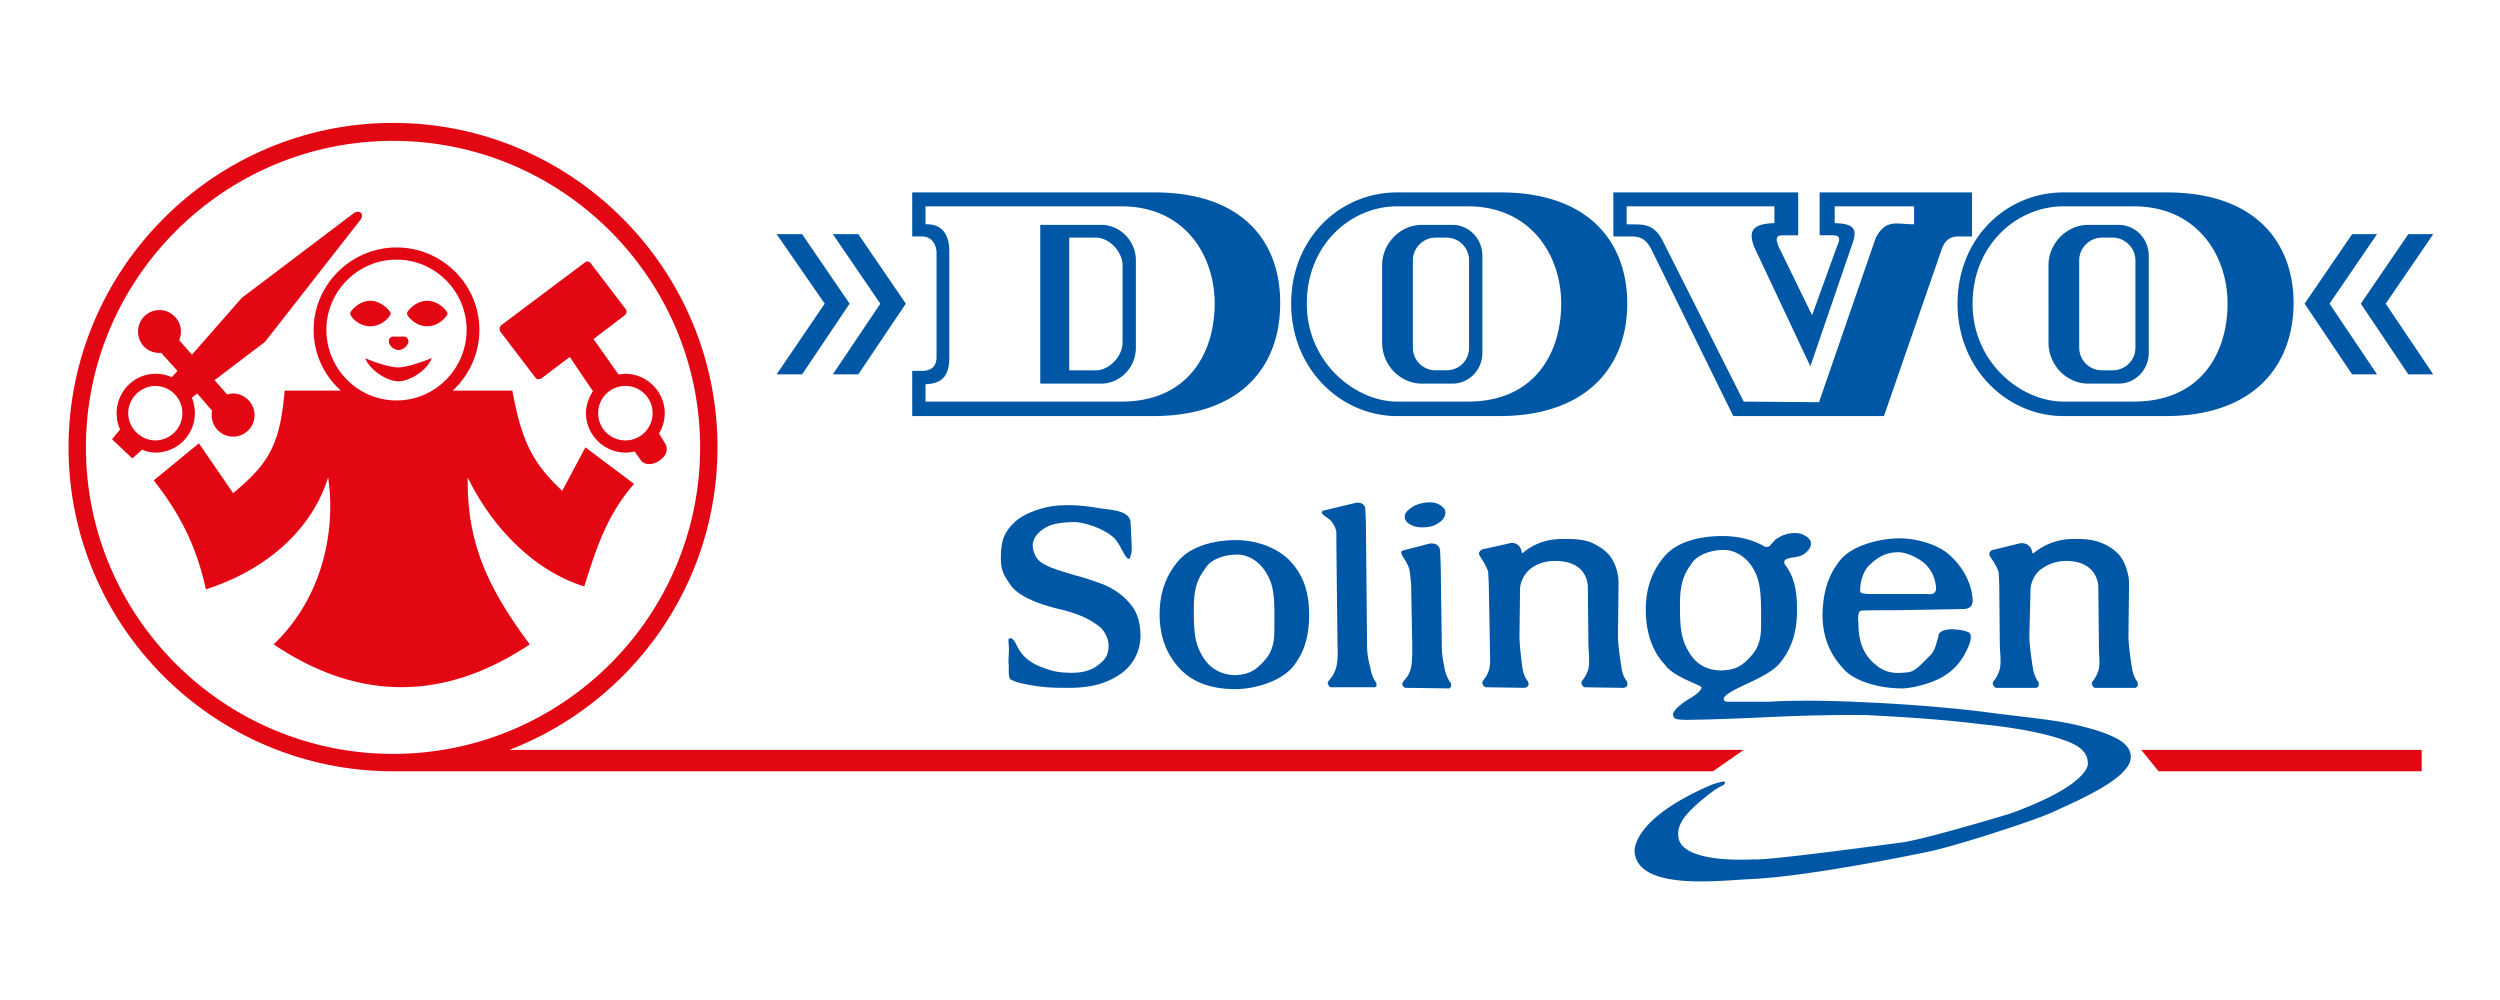 <svg id="Ebene_1" data-name="Ebene 1" xmlns="http://www.w3.org/2000/svg" viewBox="0 0 7086.61 2834.65"><defs><style>.cls-1{fill:#0057a5;}.cls-1,.cls-2{fill-rule:evenodd;}.cls-2{fill:#e30613;}</style></defs><path class="cls-1" d="M2866.65,1926.79c-11.49-1.64-4.92-44.35-8.21-47.63l1.64-39.42-1.64-26.28c1.64-3.29,9.86-13.14,23,14.78,16.43,34.49,41.07,52.56,78.85,65.7,23,8.21,39.42,13.14,78.84,13.14,29.56,0,55.84-6.57,77.19-24.64,18.07-14.78,24.64-24.63,26.29-50.91,0-24.64-14.78-46-24.64-54.2-21.36-16.44-50.92-36.15-116.63-50.93-78.83-19.71-118.25-42.7-136.32-67.34-18.06-26.29-27.92-41.07-27.92-75.55,0-49.28,8.21-75.56,41.06-105.12,24.63-23,83.76-46,136.33-46,24.64-1.64,65.69,1.64,101.83,8.22,29.57,4.92,88.7,4.92,88.7,42.7l3.29,73.91-1.65,14.79c-1.64-11.51,0,21.36-11.5,9.85s-21.35-42.71-39.42-59.13c-26.28-23-75.56-41.07-108.4-42.71-29.57,0-60.78,3.29-78.85,13.15-23,11.5-41.05,31.2-41.05,52.55,0,13.15,6.57,36.14,23,47.65,18.06,13.13,42.7,21.34,98.55,37.77,31.2,8.21,54.21,16.43,80.48,26.28,37.78,16.42,62.42,37.78,80.48,62.42,14.79,19.7,23,49.27,23,83.76-1.65,54.21-29.57,87.05-54.21,105.12-39.42,27.93-83.77,41.06-149.47,41.06-31.2,0-55.84,0-90.34-4.92-32.85-4.93-57.49-9.86-72.27-18.07Zm517.4-202c0,64.06,1.64,98.55,26.27,138,23,37.78,59.13,50.92,92,50.92,34.49-1.64,54.2-11.5,75.55-34.49,21.35-21.35,34.49-44.35,34.49-92,0-65.69,3.29-116.61-18.06-154.4-19.71-39.4-54.21-60.76-87.06-60.76-31.21,0-70.63,9.85-88.7,36.14-16.42,24.62-34.48,44.34-34.48,116.61Zm105.12,228.31c-55.85-1.64-108.41-18.07-146.19-59.13s-55.84-92-55.84-152.76c0-64,19.71-113.33,55.84-154.39,37.78-41.07,103.48-55.85,161-55.85,54.2,0,116.61,19.72,154.4,60.78s52.55,88.7,52.55,151.11-14.78,111.69-50.92,152.75c-37.77,39.42-113.32,60.77-170.81,57.49Zm284.16-4.93c-4.94,0-9.86-8.21-9.86-13.14a5.74,5.74,0,0,0,1.63-3.29c8.23-11.49,13.15-14.78,18.07-27.91,8.22-16.43,9.86-44.36,8.22-73.92l-1.65-141.26-1.63-147.82V1508a65.69,65.69,0,0,0-18.07-34.5c-3.29-3.28-23-14.78-23-19.7,0-3.29,1.64-6.57,4.93-6.57l88.7-21.36c14.78-3.28,29.56,1.64,29.56,19.71l1.64,36.13,3.29,348.22c0,31.21,6.57,50.92,9.86,65.7,1.63,8.22,4.92,24.64,14.78,37.78,3.28,3.29,1.63,11.5,1.63,13.13-1.63,0-3.28,1.65-4.92,1.65Zm208.59-482.9c0-13.14,9.85-19.71,21.36-27.92s36.13-14.78,55.84-13.14c21.35,1.64,37.78,16.43,37.78,26.28,1.64,16.42-11.5,27.93-23,34.49-16.42,9.86-32.85,9.86-46,9.86-16.42,0-46-9.86-46-29.57ZM5292.65,1683.7h170.82c6.57,1.64,18.07,0,19.72-3.28,4.92-4.94,4.92-9.86,4.92-13.15-1.65-27.92-13.14-50.91-29.56-67.34s-52.57-34.49-77.21-34.49c-46,0-69,24.64-85.4,39.42-11.51,13.13-23,39.42-23,67.34-1.64,11.5,11.49,9.85,19.71,11.5Zm290.72,139.61c-14.78,39.42-36.13,70.63-73.91,93.62-24.63,16.43-85.41,34.5-118.26,34.5-55.85,0-131.41-16.43-165.89-55.85-34.5-37.77-59.14-83.77-59.14-154.4,1.65-64,16.43-111.68,50.93-154.39,36.13-42.7,115-60.77,167.53-60.77,44.35,0,101.83,14.78,136.33,42.71,37.77,31.2,67.35,78.84,70.63,129.75,1.64,9.85-1.65,27.92-26.29,27.92l-184,3.29c-34.48,0-101.83,0-106.75,1.64-8.23,1.64-8.23,24.64-6.58,32.85,0,44.35,8.22,82.13,41.06,113.33s60.78,32.85,100.2,27.93c21.35-1.64,41.06-27.93,62.41-47.63,14.78-16.44,16.43-32.85,23-52.57-1.64-9.85,9.85-23,44.35-21.35,14.78,1.65,24.64,1.65,41.05,8.22,9.86,4.92,6.58,21.35,3.29,31.2Zm75.56,126.47c-4.93,0-11.5-9.85-9.86-14.78a5.76,5.76,0,0,1,1.65-3.29c8.21-11.49,9.86-13.13,14.78-26.27,8.21-16.42,4.94-44.35,3.29-73.91l-1.65-175.75-1.64-32.85c-1.64-9.86-8.21-18.07-11.5-26.29-9.85-14.78-16.42-23-14.78-26.28,0-4.92,3.29-9.86,9.85-11.49L5723,1540.8c18.07-4.93,36.13,6.57,37.78,26.28,1.64,0,1.64,3.28,4.93,0,47.63-37.77,93.62-39.42,116.61-39.42,16.43,0,44.36,0,70.63,9.85,27.93,9.86,54.21,29.57,65.7,52.57s16.43,46,16.43,64.05L6033.42,1802c0,31.21,8.21,78.84,9.86,92,1.64,8.21,4.92,24.64,14.78,37.77,3.29,3.29,1.64,11.51,1.64,13.15-1.64,0-4.93,6.57-11.5,4.92H5939.8c-6.57,0-11.5-9.85-9.85-14.78a5.77,5.77,0,0,1,1.64-3.29c8.21-11.49,9.86-13.13,14.78-26.27,8.21-16.42,3.29-44.35,3.29-73.91L5948,1665.64c0-23-13.15-75.56-92-75.56-9.85,0-39.42,1.64-67.35,21.35-23,14.78-32.84,44.35-32.84,59.13l-3.29,131.4c0,31.21,8.22,78.84,9.86,92,1.64,8.21,4.92,24.64,14.78,37.77,3.29,3.29,1.65,11.51,1.65,13.15,0,0-4.94,6.57-11.51,4.92Zm-896.82-238.16c0,64.06,1.65,98.55,26.29,138,23,39.42,59.13,50.91,92,50.91,36.13-1.65,55.85-11.49,77.2-34.49,21.34-21.36,34.49-44.35,34.49-92,0-65.71,1.65-116.62-18.07-154.4-19.7-39.42-54.2-60.77-88.69-60.77-31.21,0-70.63,11.49-88.7,36.13-16.43,24.64-34.5,46-34.5,116.62Zm279.24-187.25c11.49-8.21,32.84-14.78,52.55-13.13,21.35,1.63,39.42,16.42,39.42,27.91,1.65,14.78-13.13,27.93-24.63,34.5-18.06,8.21-36.13,4.92-47.64,13.14-4.92,3.29-3.29,11.5-1.64,13.14,27.93,36.13,34.49,77.2,34.49,129.76,0,64.06-16.42,113.33-52.55,154.39-37.79,41.07-138,67.35-154.4,93.63,0,0-4.92,11.49,11.49,11.49h118.27c11.49-1.63,119.9-6.56,271,1.65,3.29,0,167.54,6.57,330.15,26.28,133.05,18.06,202,21.35,280.87,41.07,26.28,6.56,57.49,14.78,90.34,29.56,1.63,1.64,52.55,19.7,50.91,59.13-1.63,59.13-144.53,119.9-223.38,156-37.77,18.07-234.88,83.78-336.71,108.42-29.57,6.56-344.93,72.27-514.11,80.48-85.41,3.28-315.37,34.49-331.79-72.27-3.28-13.15-1.64-100.2,215.16-193.82,6.58-3.29,24.64-8.21,32.87-9.86,4.92-1.64,11.49,0,4.92,8.22-4.92,3.29-16.43,8.21-27.93,16.42-36.13,26.28-59.12,47.63-77.19,67.35-29.56,34.48-24.64,59.12-24.64,59.12,0,83.78,211.89,69,213.52,69,34.5,4.93,415.57-47.63,418.84-47.63,64.06-8.21,303.88-80.48,308.8-82.13,208.6-75.56,220.09-131.4,220.09-141.26,0-32.85-24.62-52.55-69-67.34-82.13-29.57-210.24-42.7-231.59-44.35-138-18.07-305.51-24.64-326.86-26.27-151.12-1.65-289.08,6.57-294,6.57-69,3.28-167.53,6.57-192.17,6.57-55.84,1.64-60.77-1.65-62.41-14.79,0-13.14,31.2-36.14,46-44.35,4.92-3.28,34.49-19.7,34.49-32.85-1.64-6.57-80.48-29.56-103.48-64.06-37.78-39.42-54.21-95.26-54.21-156,0-64.06,19.72-113.34,55.85-154.4,37.78-41.06,103.49-54.2,161-54.2,39.41,0,82.11,8.21,116.61,27.92,6.57,4.93,14.78,3.29,18.07,0,6.57-6.57,13.14-18.06,24.64-23Zm-829.47,423.77c-4.94,0-11.51-9.85-9.86-14.78l1.64-3.28c8.22-11.5,9.86-13.15,14.78-24.64,8.22-18.07,4.93-46,4.93-75.56l-3.28-175.75-1.65-32.85c-1.64-8.21-8.21-18.07-11.5-26.28-9.85-14.78-14.78-23-14.78-26.27s4.93-9.86,9.86-11.51l73.91-16.42c18.06-6.57,36.13,4.92,37.78,26.28,1.64-1.64,1.64,3.28,4.93-1.64,47.63-37.78,93.62-37.78,118.26-37.78,14.78,0,42.71,0,69,8.21,27.93,11.5,54.21,29.57,65.7,52.56,13.14,23,16.43,47.63,16.43,64.06L4586.36,1802c0,29.57,8.22,77.2,9.86,90.33,1.65,9.86,4.93,26.29,14.78,37.79,3.29,4.92,1.65,11.49,1.65,13.14s-4.93,6.56-11.5,6.56l-108.4-1.64c-4.94,0-11.51-9.85-9.86-14.78l1.64-3.28c8.22-11.5,9.86-13.15,14.78-24.64,8.22-18.07,4.94-46,3.29-75.56L4501,1665.64c0-24.64-13.15-75.56-92-75.56-9.86,0-39.42,0-67.33,19.7-23,16.43-32.86,44.35-32.86,59.13l-1.64,133c0,29.57,6.57,77.2,8.21,90.33,1.65,9.86,4.93,26.29,14.78,37.79,3.29,4.92,3.29,11.49,1.65,13.14,0,1.64-4.94,6.56-11.5,6.56l-108.4-1.64Zm-226.67,1.64c-6.57,0-11.5-8.21-9.86-13.13a5.77,5.77,0,0,0,1.64-3.29c8.22-11.49,13.14-14.78,18.07-26.28,8.22-18.06,8.22-46,8.22-75.55L4000,1655.78l-3.28-32.85c-1.65-11.5-6.58-23-11.5-31.21-1.65-3.29-13.14-19.71-13.14-24.64,0-3.29,1.64-6.58,4.92-6.58l75.56-19.7c14.78-1.65,27.92,3.29,29.57,19.7l1.64,36.14,3.28,234.89c0,31.2,6.57,52.55,8.21,65.7,1.65,8.21,6.58,24.64,16.43,37.77,3.29,3.29,1.64,11.49,0,13.14,0,0-1.64,3.29-3.28,3.29Z"/><path class="cls-1" d="M2201.43,663.69h72.27L2408.39,860.8,2273.7,1061.19h-72.27L2337.76,860.8,2201.43,663.69Zm159.33,0L2495.44,860.8l-134.68,200.39H2433L2567.71,860.8,2433,663.69Zm4536.63,0h-70.64L6692.07,860.8l134.68,200.39h70.64L6762.7,860.8l134.69-197.11Zm-159.32,0L6603.38,860.8l134.69,200.39h-70.63L6532.75,860.8l134.69-197.11ZM2948.78,637.41h172.47c54.2,0,98.54,46,98.54,100.2v248c0,55.84-44.34,101.83-98.54,101.83H2948.78V637.41Zm1082.41,0h85.42c47.63,0,85.41,39.43,85.41,87.06v275.94c0,47.63-37.78,87.05-85.41,87.05h-85.42c-62.41,0-113.33-52.56-113.33-116.61V752.39c0-62.41,50.92-115,113.33-115Zm1888.9,0h85.41c47.64,0,85.41,39.43,85.41,87.06v275.94c0,47.63-37.77,87.05-85.41,87.05h-85.41c-62.41,0-113.34-52.56-113.34-116.61V752.39c0-62.41,50.93-115,113.34-115ZM3030.91,673.55v376.14h75.55c37.77,0,75.56-39.42,75.56-78.84V752.39c0-39.42-37.79-78.84-75.56-78.84Zm-407.35-88.69v50.92c44.35-1.65,67.34,26.27,67.34,75.55v302.23c0,49.26-18.07,73.9-67.34,75.54v49.28h555.17c190.54,0,264.44-139.62,264.44-277.58s-85.41-275.94-264.44-275.94Zm2508.12,453.32L4972.36,699.82c-18.06-47.63-1.65-65.69,57.49-67.33V584.86H4611v50.92c44.36,1.63,75.56-6.58,103.48,49.26l228.31,453.34,213.53,1.65,161-466.48c29.58-54.2,59.14-37.77,108.41-37.77V584.86h-225v47.63c50.91,1.64,67.34,13.13,49.28,60.77l-118.27,344.92ZM3960.57,584.86c-131.41,0-256.23,108.4-256.23,275.94s138,277.58,256.23,277.58H4161c190.53,0,264.45-139.62,264.45-277.58s-87-275.94-264.45-275.94Zm1888.89,0c-131.4,0-257.87,108.4-257.87,275.94s138,277.58,257.87,277.58H6048.2c192.18,0,266.09-139.62,266.09-277.58s-87.05-275.94-266.09-275.94ZM2585.78,545.44V670.26h27.93c24.63,0,41.06,19.72,41.06,47.63v294c0,27.92-16.43,39.42-41.06,39.42h-27.93v128.12h686.58c251.29-1.65,356.43-146.19,356.43-318.65,1.63-172.47-103.49-315.36-356.43-315.36Zm2550.83,348.2,70.63-195.45c11.5-24.64,6.57-31.21-13.14-31.21H5158V545.44h432V670.26h-39.42c-19.7,0-37.77,8.21-47.63,39.42l-162.6,469.77H4913.22l-231.59-471.4c-16.43-32.85-34.49-37.79-59.12-37.79h-49.28V545.44h524V667h-42.71c-18.07,0-23,6.57-13.13,31.21l95.26,195.45Zm-1176-348.2c-164.26,0-300.59,131.4-300.59,315.36s139.62,318.65,300.59,318.65h292.37c251.31-1.65,359.71-146.19,359.71-318.65s-106.77-315.36-359.71-315.36Zm1888.89,0c-164.24,0-300.57,131.4-300.57,315.36s139.61,318.65,300.57,318.65h292.37c251.3-1.65,358.07-146.19,359.71-318.65,0-172.47-106.76-315.36-359.71-315.36ZM4100.19,673.55H4069c-34.5,0-64.07,29.56-64.07,64.06v248c0,36.13,29.57,64.06,64.07,64.06h31.21c36.13,0,64.05-27.93,64.05-64.06v-248c0-34.5-27.92-64.06-64.05-64.06Zm1888.89,0h-31.21c-34.49,0-64.05,29.56-64.05,64.06v248a64.14,64.14,0,0,0,64.05,64.06h31.21c34.48,0,64.06-27.93,64.06-64.06v-248C6053.14,703.11,6023.56,673.55,5989.08,673.55Z"/><path class="cls-2" d="M1444.23,2125.53H4942.79l-87.05,60.78H1114.08c-505.89,0-919.81-410.63-919.81-918.17,0-505.89,413.92-919.81,919.81-919.81,507.54,0,919.81,413.92,919.81,919.81,0,390.92-244.73,724.35-589.66,857.39Zm4625.33,0h795v60.78h-745.7l-49.28-60.78ZM1114.08,399.25c-479.61,0-870.53,390.93-870.53,868.89,0,479.61,390.92,868.89,870.53,868.89s870.54-389.28,870.54-868.89C1984.62,790.18,1593.7,399.25,1114.08,399.25Z"/><path class="cls-2" d="M1123.94,701.47c129.76,0,234.89,105.12,234.89,233.25,0,69-29.57,129.75-75.57,172.45h169.18c26.29,144.55,57.49,205.31,141.26,284.15l65.7-123.18,138,103.48c-78.84,90.34-108.4,187.25-141.25,290.73-172.47-54.2-282.51-208.6-330.15-308.8-3.29,188.89,60.77,318.65,175.75,473-241.45,161-484.54,162.61-726,0,144.54-138,175.74-333.42,154.39-473-52.55,165.9-197.09,269.38-346.57,317-26.28-121.55-73.91-215.17-147.83-308.8l128.12-105.12,96.92,141.26c103.47-85.42,133-139.62,146.17-290.73H966.26c-47.64-42.7-77.2-103.47-77.2-172.45,0-128.13,106.77-233.25,234.88-233.25Zm0,34.49c-110,0-198.75,90.35-198.75,198.76,0,110,88.71,200.38,198.75,200.38s198.74-90.35,198.74-200.38C1322.68,826.31,1234,736,1123.94,736ZM1799,1279.63l19.7,27.93c9.86,9.86,32.86,13.14,54.21-4.93,16.43-11.49,21.35-29.56,13.14-44.35L1868,1228.72a111.94,111.94,0,0,0,16.42-57.49c0-60.78-50.91-111.69-111.69-111.69-6.56,0-13.13,1.65-19.7,1.65L1682.39,961l88.7-67.35c4.92-4.92,6.58-11.49,3.29-16.41L1674.19,745.82c-3.29-4.92-11.5-6.57-16.43-1.64L1421.24,921.57c-4.93,4.92-6.57,11.5-3.29,18.07l100.2,131.4c3.29,4.93,11.49,4.93,16.42,1.64l80.49-60.77,65.7,96.91c-11.5,18.06-19.72,39.42-19.72,62.41,0,60.77,50.91,111.69,111.69,111.69,9.86,0,18.07-1.64,26.29-3.29ZM1772.73,1094a77.2,77.2,0,1,0,77.21,77.19,77.09,77.09,0,0,0-77.21-77.19ZM1107.52,888.72c0-6.57-26.29-36.13-57.49-36.13-32.85,0-57.49,29.56-57.49,36.13s21.36,36.14,57.49,36.14c34.49,0,57.49-29.57,57.49-36.14Zm161,0c0-6.57-24.63-36.13-57.49-36.13s-57.48,29.56-57.48,36.13,23,36.14,57.48,36.14,57.49-29.57,57.49-36.14Zm-116.62,67.35c-4.92-3.29-14.78-1.65-21.35-1.65-8.21,0-18.07-1.64-23,1.65-8.22,6.56-4.94,16.42-3.29,19.7,4.93,9.86,16.42,16.43,26.28,16.43,8.21,0,19.72-6.57,24.64-16.43,3.29-3.28,4.92-13.14-3.29-19.7Zm-749,318.64c11.49,4.92,24.64,8.21,37.78,8.21,62.41,0,111.69-50.92,111.69-111.69,0-14.78-3.29-29.56-8.22-44.35l14.78-11.49,42.71,49.27c-1.64,3.28-1.64,8.22-1.64,11.5a60.78,60.78,0,1,0,121.55,0c0-32.86-27.93-60.77-60.77-60.77-6.58,0-11.51,1.64-16.44,3.29l-36.13-41.07L751.09,969.2l271-346.57c11.49-16.43-3.29-29.56-19.71-18.07l-317,239.82-141.25,161L508,964.28a65.84,65.84,0,0,0,4.94-24.64c0-32.85-27.93-60.78-60.78-60.78a60.64,60.64,0,0,0-60.77,60.78c0,34.49,26.28,60.77,60.77,60.77h4.93l46,50.92-16.43,18.07c-13.13-6.58-29.56-9.86-46-9.86-60.78,0-110,50.91-110,111.69,0,16.43,3.28,32.85,9.85,46l-23,27.93,57.49,54.2,27.93-24.64ZM440.66,1094c-41.07,0-77.21,34.48-77.21,77.19s36.14,77.2,77.21,77.2a77.2,77.2,0,0,0,0-154.39Zm783.47-78.85c-21.35,8.21-69,26.28-95.26,26.28s-77.2-18.07-93.62-26.28c13.13,34.5,62.41,65.7,93.62,65.7C1161.72,1080.89,1211,1049.69,1224.13,1015.19Z"/></svg>